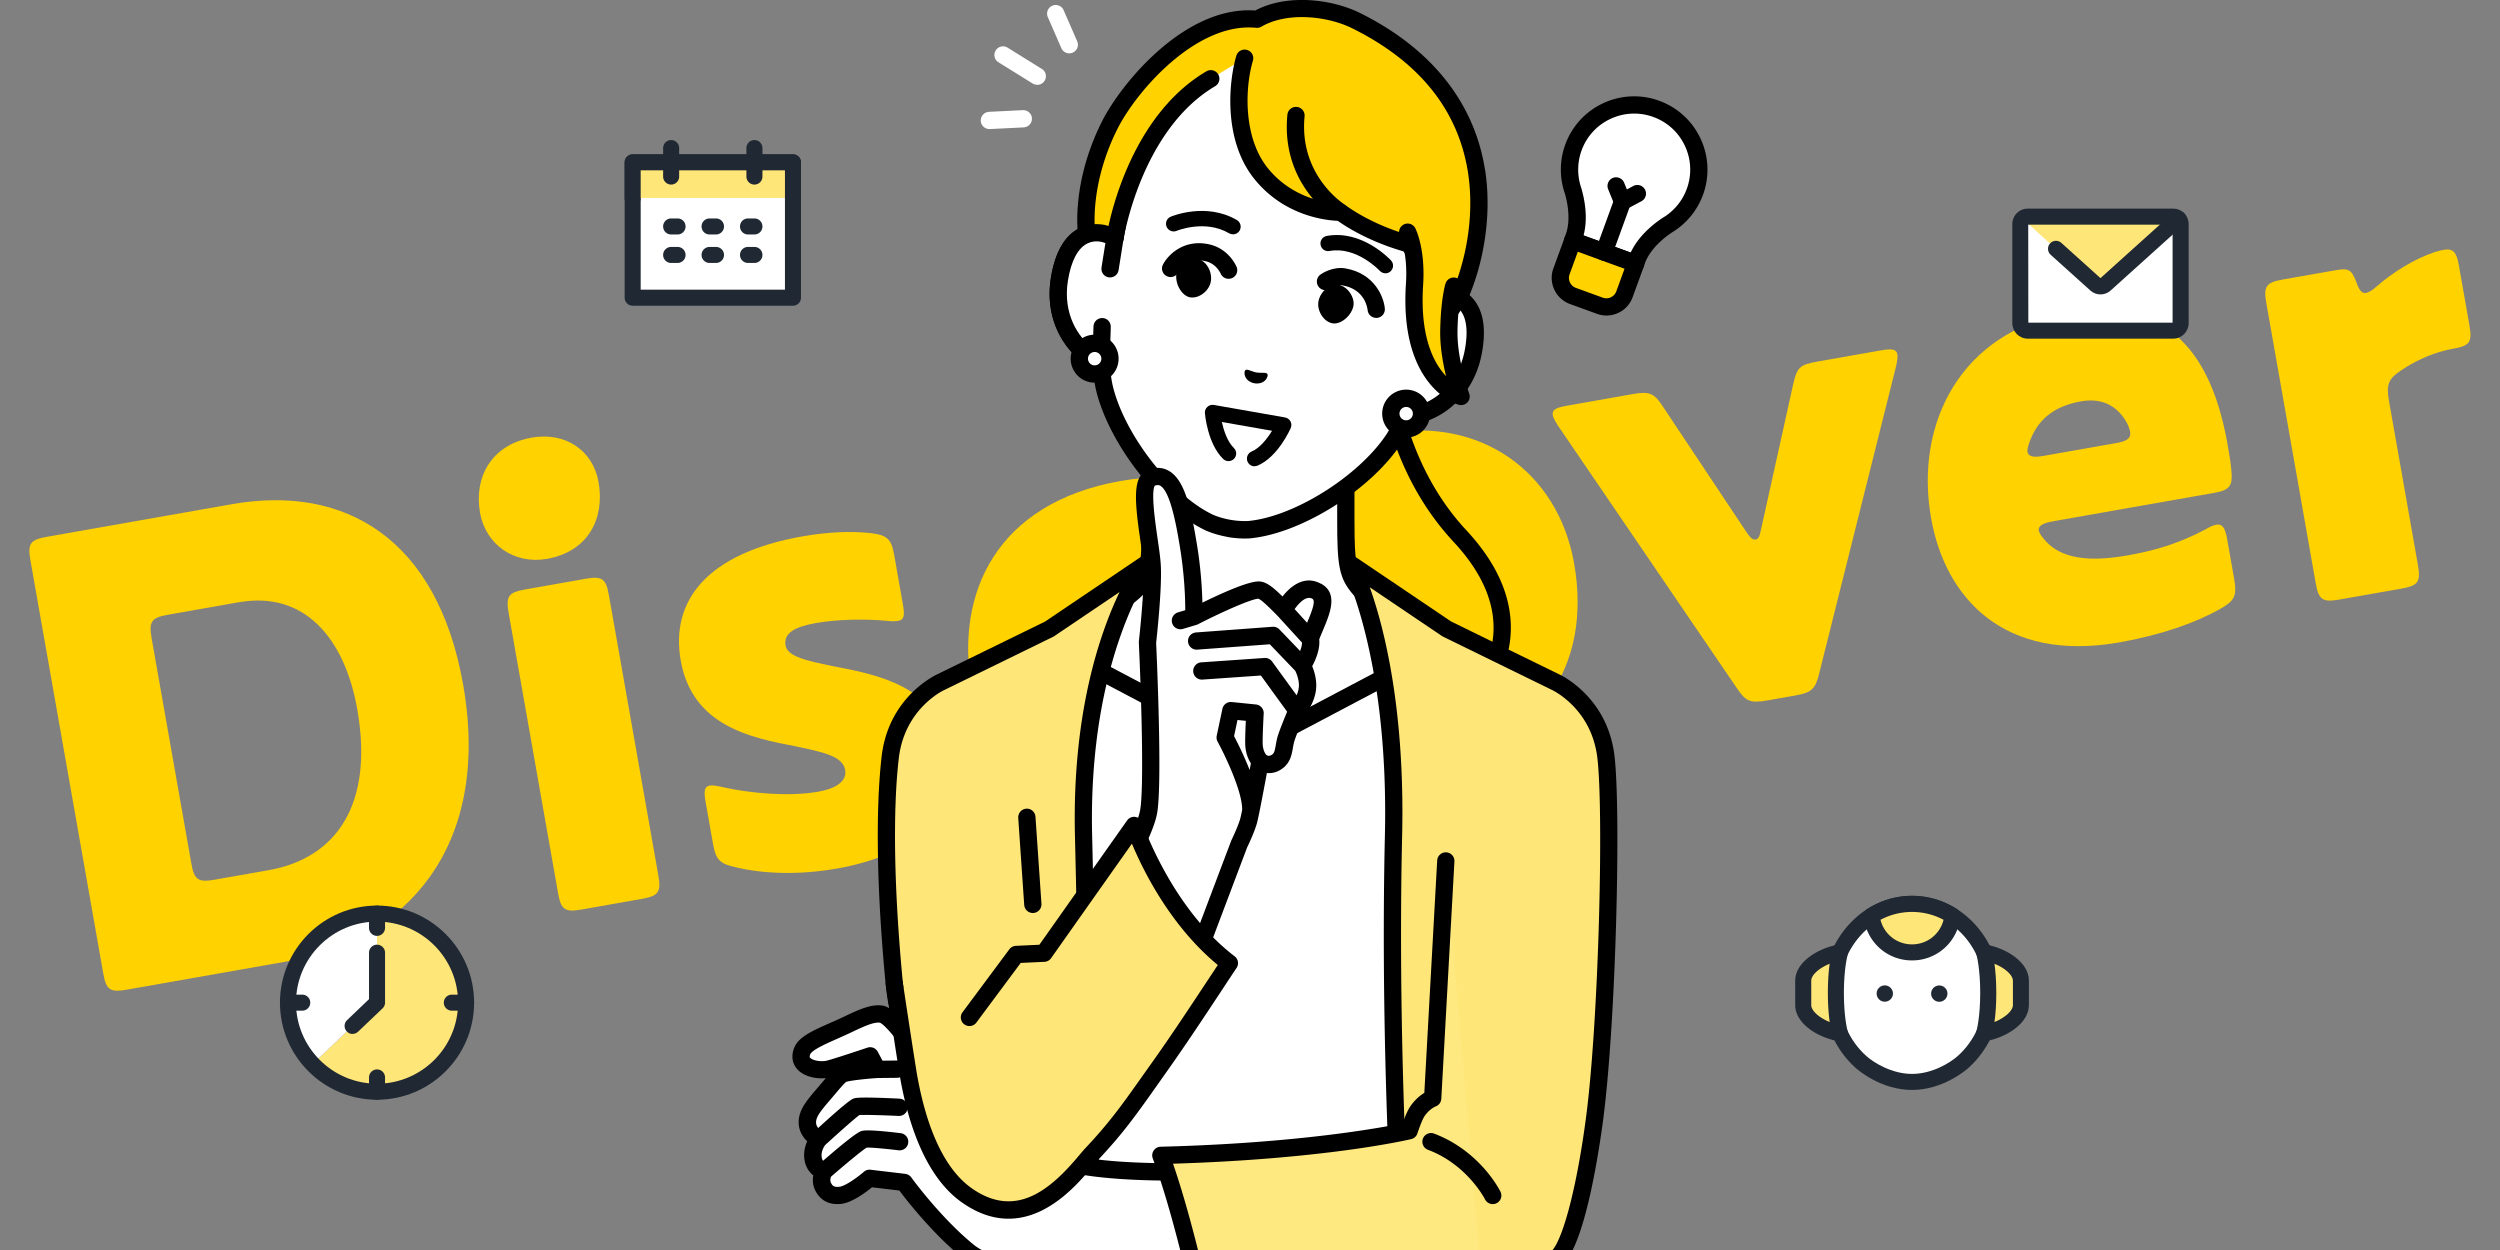 <svg xmlns="http://www.w3.org/2000/svg" viewBox="0 0 480 240"><rect x="0" y="0" width="480" height="240" fill="#808080" stroke="none"/><defs><clipPath id="clippath"><path class="cls-1" d="M0 0h480v240H0z"/></clipPath><style>.cls-1{fill:none}.cls-2{fill:#202933}.cls-4{fill:#ffd200}.cls-5{fill:#fff}.cls-9{fill:#ffe678}</style></defs><g style="isolation:isolate"><g id="_レイヤー_1"><path class="cls-4" d="M24.32 190.02c-3.19.56-3.94.04-4.5-3.15l-13.98-79.3c-.56-3.19-.04-3.94 3.15-4.5l35.57-6.27c21.67-3.82 39.42 6.59 44.36 34.64 5.53 31.36-11.18 49.16-33.75 53.14l-30.85 5.44zm21.58-74.4l-13.64 2.41c-3.19.56-3.71 1.31-3.15 4.5l7.62 43.22c.56 3.19 1.31 3.71 4.5 3.15l10.33-1.82c13.13-2.32 20.23-12.77 17.04-30.87-2.45-13.9-10.32-22.76-22.69-20.58zM92.16 98.4c-1.17-6.63 2.05-12.98 9.95-14.38 6.38-1.12 11.73 2.4 12.81 8.52 1.24 7.01-1.98 13.36-9.89 14.76-6.25 1.1-11.77-2.66-12.88-8.9zm34.24 69.68c.56 3.19.04 3.94-3.15 4.5l-11.6 2.05c-3.19.56-3.94.04-4.5-3.15l-9.49-53.8c-.56-3.19-.04-3.94 3.15-4.5l11.6-2.05c3.19-.56 3.94-.04 4.5 3.15l9.49 53.8zm34.21-1.31c-7.14 1.26-14.02 1.03-19.37-.26-3.01-.65-3.8-1.43-4.34-4.49l-1.42-8.03c-.36-2.04-.26-2.98.76-3.16.51-.09 1.32.03 2.28.25 5.48 1.27 13.09 1.9 18.57.93 3.7-.65 5.54-2.16 5.18-4.2-.47-2.68-4.42-3.43-9.47-4.51-8.57-1.64-19.87-3.86-22.1-16.48-2.02-11.47 5.04-20.61 23.4-23.84 4.97-.88 9.55-1.03 13.17-.61 3.09.38 3.89 1.16 4.42 4.21l1.64 9.31c.41 2.29.29 3.11-.86 3.31-.64.11-1.3.1-2.23 0-3.88-.37-9.26-.34-13.6.43-4.21.74-6.22 2.02-5.81 4.31.38 2.17 4.2 2.94 8.98 3.94 8.57 1.64 20.25 3.79 22.41 16.03 2.41 13.64-8.09 20.49-21.6 22.87zm61.57-10.85c-22.57 3.98-33.03-9.16-35.62-23.82-3.19-18.1 4.65-35.52 28.61-39.75 2.93-.52 5.27-.67 7.51-.67 2.77.04 3.99 1 4.51 3.94l1.91 10.84c.41 2.29.31 3.23-1.1 3.48-.51.09-1.3.1-2.23 0-1.72-.09-3.55-.03-5.72.35-9.56 1.69-15.22 9.12-13.69 17.79 1.17 6.63 5.91 12.63 16.87 10.7 2.68-.47 5.03-1.28 6.83-2.26 1.08-.58 1.57-.8 2.08-.89 1.15-.2 1.56.64 1.92 2.68l1.51 8.54c.52 2.93.04 3.94-2.59 5.45-3.11 1.73-6.59 2.87-10.8 3.61zm16.88-34c-3.48-19.76 6.69-35.1 27.22-38.71 17.85-3.15 32.82 7.23 35.95 24.95 3.51 19.89-6.87 34.86-27.26 38.46-17.98 3.17-32.76-6.84-35.9-24.69zm19.83-3.1c1.35 7.65 6.72 12.75 13.86 11.49 8.16-1.44 11.82-8.26 10.27-17.06-1.39-7.9-7.14-12.94-14.28-11.68-8.29 1.46-11.39 8.45-9.84 17.25zm102.25-51.55c2.04-.36 2.98-.26 3.16.76.09.51-.03 1.32-.25 2.28l-14.73 58.86c-.76 3.16-1.43 3.8-4.75 4.39l-5.23.92c-3.31.58-4.17.21-5.96-2.5l-34.23-50.23c-.54-.83-.93-1.54-1.02-2.06-.18-1.02.67-1.43 2.71-1.79l12.62-2.23c3.32-.58 4.17-.21 5.98 2.63l15.74 23.65c.71 1.06 1.23 1.75 1.87 1.64.64-.11.8-.67 1.09-2.03l6.15-27.77c.74-3.28 1.3-3.78 4.62-4.36l12.24-2.16zm67.84 44.03c.54 3.06.06 4.07-2.69 5.6-4.66 2.66-11.34 5.02-19.37 6.44-22.18 3.91-33.45-8.56-36.15-23.86-3.26-18.49 6.05-35.77 25.81-39.25 15.94-2.81 27.25 3.21 31.1 25.01.27 1.53.56 3.19.73 4.87.31 3.23-.22 3.98-3.4 4.54l-30.85 5.44c-2.04.36-2.86.9-2.71 1.79.09.51.61 1.21 1.42 2.12 2.9 3.04 7.68 4.04 15.71 2.62 5.1-.9 9.73-2.24 14.89-4.99.95-.56 1.57-.8 2.08-.89 1.15-.2 1.69.62 2.07 2.79l1.37 7.78zm-29.44-34.24c-4.72.83-7.99 3.12-9.64 7.22-.46 1.13-.71 1.97-.62 2.48.16.89 1.12 1.12 3.03.78l13.9-2.45c2.17-.38 2.99-.92 2.77-2.2-.09-.51-.37-1.38-.91-2.21-1.81-2.84-4.57-4.32-8.53-3.62zm74.57-14.73c.58 3.32.19 4.04-3.13 4.63-3.19.56-6.75 1.98-9.92 4.12-2.48 1.62-2.93 2.75-2.39 5.81l5.58 31.62c.56 3.19.04 3.94-3.15 4.5l-11.98 2.11c-3.19.56-3.94.04-4.5-3.15l-9.49-53.8c-.56-3.19-.04-3.94 3.15-4.5l9.94-1.75c2.68-.47 3.23-.31 4.21 2.28.53 1.49 1.04 2.18 1.81 2.05.51-.09 1.23-.48 1.91-1.12 3.42-2.97 7.33-5.37 11.3-6.73.87-.28 1.38-.37 1.76-.44 1.79-.31 2.45.49 2.88 2.91l2.02 11.47z"/><path class="cls-5" d="M418.24 42c-.25-.25-.59-.4-.96-.4H389.3c-.37 0-.71.15-.96.4-.27.27-.44.64-.44 1.06v18.97c0 .81.63 1.46 1.4 1.46h27.98c.77 0 1.4-.65 1.4-1.46V43.06c0-.42-.17-.8-.44-1.06z"/><path class="cls-9" d="M404.2 54.64L418.23 42c-.25-.25-.59-.4-.96-.4h-27.98c-.37 0-.71.15-.96.4l14.03 12.64c.53.47 1.3.47 1.83 0z"/><path class="cls-2" d="M417.28 65.02H389.3c-1.62 0-2.94-1.34-2.94-3V43.05c0-.82.32-1.59.9-2.16.55-.54 1.27-.84 2.04-.84h27.98c.76 0 1.49.3 2.04.84.58.57.9 1.34.9 2.16v18.97c0 1.65-1.32 3-2.94 3zm-27.84-3.07h27.7V43.14h-27.72l.02 18.81zm27.7-18.89z"/><path class="cls-2" d="M403.29 56.53c-.7 0-1.39-.25-1.94-.75l-7.63-6.87c-.63-.57-.68-1.54-.11-2.17.57-.63 1.54-.68 2.17-.11l7.51 6.77 13.92-12.54c.63-.57 1.6-.52 2.17.11.57.63.52 1.6-.11 2.17l-14.03 12.64c-.55.5-1.25.75-1.94.75z"/><path class="cls-5" d="M121.47 31.17h30.78v25.99h-30.78z"/><path class="cls-2" d="M152.25 58.7h-30.78c-.85 0-1.54-.69-1.54-1.54V31.17c0-.85.69-1.54 1.54-1.54h30.78c.85 0 1.54.69 1.54 1.54v25.99c0 .85-.69 1.54-1.54 1.54zm-29.24-3.08h27.7V32.71h-27.7v22.91z"/><path class="cls-9" d="M121.47 31.17h30.78v6.84h-30.78z"/><path class="cls-2" d="M152.25 39.55c-.85 0-1.54-.69-1.54-1.54v-5.3h-27.7v5.3a1.54 1.54 0 01-3.08 0v-6.84c0-.85.69-1.54 1.54-1.54h30.78c.85 0 1.54.69 1.54 1.54v6.84c0 .85-.69 1.54-1.54 1.54z"/><path class="cls-2" d="M128.86 35.44c-.85 0-1.54-.69-1.54-1.54v-5.47a1.54 1.54 0 013.08 0v5.47c0 .85-.69 1.54-1.54 1.54zm15.99 0c-.85 0-1.54-.69-1.54-1.54v-5.47a1.54 1.54 0 013.08 0v5.47c0 .85-.69 1.54-1.54 1.54zm-14.76 9.58h-1.23a1.54 1.54 0 010-3.08h1.23a1.54 1.54 0 010 3.08zm7.38 0h-1.23a1.54 1.54 0 010-3.08h1.23a1.54 1.54 0 010 3.08zm7.38 0h-1.23a1.54 1.54 0 010-3.08h1.23a1.54 1.54 0 010 3.08zm-14.76 5.47h-1.23a1.54 1.54 0 010-3.08h1.23a1.54 1.54 0 010 3.08zm7.38 0h-1.23a1.54 1.54 0 010-3.08h1.23a1.54 1.54 0 010 3.08zm7.38 0h-1.23a1.54 1.54 0 010-3.08h1.23a1.54 1.54 0 010 3.08z"/><path class="cls-5" d="M382.65 190.63c0-9.44-6.96-17.1-15.54-17.1s-15.54 7.66-15.54 17.1c0 5.35 2.23 10.12 5.73 13.26 1.31 1.17 5.15 3.84 9.81 3.84s8.51-2.67 9.81-3.84c3.5-3.13 5.73-7.91 5.73-13.26z"/><path class="cls-2" d="M367.11 209.27c-5.94 0-10.36-3.8-10.84-4.24-3.97-3.56-6.24-8.81-6.24-14.4 0-10.28 7.66-18.64 17.08-18.64s17.08 8.36 17.08 18.64c0 5.6-2.28 10.85-6.24 14.4-.48.43-4.9 4.24-10.84 4.24zm0-34.2c-7.72 0-14.01 6.98-14.01 15.56 0 4.72 1.9 9.14 5.22 12.11 1.43 1.28 4.89 3.45 8.79 3.45s7.36-2.17 8.79-3.45c3.32-2.97 5.22-7.39 5.22-12.11 0-8.58-6.28-15.56-14.01-15.56z"/><circle class="cls-2" cx="361.88" cy="190.76" r="1.57"/><circle class="cls-2" cx="372.33" cy="190.76" r="1.57" transform="rotate(-80.09 372.345 190.76)"/><path class="cls-9" d="M353.27 198.4c-3.45-.62-7.06-2.87-7.06-5.45v-4.65c0-2.58 3.6-4.83 7.05-5.45s-.78 2.62-.78 7.77.78 7.77.78 7.77z"/><path class="cls-2" d="M353.27 199.94c-.09 0-.18 0-.27-.02-4.03-.72-8.32-3.41-8.32-6.96v-4.65c0-3.55 4.29-6.24 8.32-6.96a1.542 1.542 0 011.75 1.96c0 .02-.72 2.52-.72 7.33s.71 7.31.72 7.34c.15.51.02 1.07-.33 1.46-.3.33-.71.51-1.15.51zm-1.97-14.9c-2.03.83-3.54 2.15-3.54 3.27v4.65c0 1.12 1.52 2.45 3.54 3.27-.18-1.35-.35-3.22-.35-5.6s.16-4.24.35-5.6z"/><path class="cls-9" d="M359.37 175.8c2.28-1.44 4.92-2.27 7.74-2.27s5.46.83 7.74 2.27a7.774 7.774 0 01-15.48 0z"/><path class="cls-2" d="M367.11 184.4a9.26 9.26 0 01-9.27-8.45c-.05-.58.22-1.13.71-1.44 2.59-1.64 5.56-2.51 8.56-2.51s5.97.87 8.56 2.51c.49.31.76.87.71 1.44a9.26 9.26 0 01-9.27 8.45zm-6.05-7.8c.68 2.75 3.13 4.72 6.05 4.72s5.37-1.97 6.05-4.72a12.894 12.894 0 00-12.1 0z"/><path class="cls-9" d="M380.96 198.4c3.45-.62 7.06-2.87 7.06-5.45v-4.65c0-2.58-3.6-4.83-7.05-5.45s.78 2.62.78 7.77-.78 7.77-.78 7.77z"/><path class="cls-2" d="M380.96 199.94c-.43 0-.85-.18-1.15-.51-.35-.4-.48-.95-.33-1.46.01-.05.72-2.55.72-7.34s-.71-7.31-.72-7.34c-.15-.51-.02-1.07.34-1.47.36-.4.9-.58 1.42-.48 4.03.72 8.31 3.41 8.31 6.96v4.65c0 3.55-4.29 6.24-8.32 6.96-.09.02-.18.02-.27.02zm1.98-14.91c.18 1.35.35 3.22.35 5.6s-.16 4.25-.35 5.6c2.02-.83 3.54-2.15 3.54-3.27v-4.65c0-1.12-1.52-2.44-3.54-3.27z"/><path class="cls-9" d="M72.39 175.41v17.1l-12.37 11.8c3.11 3.26 7.5 5.3 12.37 5.3 9.44 0 17.1-7.66 17.1-17.1s-7.66-17.1-17.1-17.1z"/><path class="cls-5" d="M72.39 175.41c-9.44 0-17.1 7.66-17.1 17.1 0 4.58 1.8 8.73 4.73 11.8l12.37-11.8v-17.1z"/><path class="cls-2" d="M72.39 211.15c-10.28 0-18.64-8.36-18.64-18.64s8.36-18.64 18.64-18.64 18.64 8.36 18.64 18.64-8.36 18.64-18.64 18.64zm0-34.2c-8.58 0-15.56 6.98-15.56 15.56s6.98 15.56 15.56 15.56 15.56-6.98 15.56-15.56-6.98-15.56-15.56-15.56z"/><path class="cls-2" d="M72.39 179.69c-.85 0-1.54-.69-1.54-1.54v-2.74a1.54 1.54 0 013.08 0v2.74c0 .85-.69 1.54-1.54 1.54zm0 31.46c-.85 0-1.54-.69-1.54-1.54v-2.74a1.54 1.54 0 013.08 0v2.74c0 .85-.69 1.54-1.54 1.54zm17.1-17.1h-2.74a1.54 1.54 0 010-3.08h2.74a1.54 1.54 0 010 3.08zm-31.46 0h-2.74a1.54 1.54 0 010-3.08h2.74a1.54 1.54 0 010 3.08zm9.67 4.47c-.41 0-.81-.16-1.11-.48-.59-.62-.56-1.59.05-2.18l4.21-4.02v-8.92a1.54 1.54 0 013.08 0v9.58c0 .42-.17.82-.48 1.11l-4.69 4.47c-.3.28-.68.43-1.06.43z"/><g clip-path="url(#clippath)"><g id="woman"><path class="cls-5" d="M325.42 36.81c2.34-6.44-.98-13.56-7.42-15.91-6.44-2.34-13.56.98-15.91 7.42-1.03 2.82-.97 5.78-.03 8.41 1.31 4.68.58 7.58.13 8.79-.21.56-.25.68-.25.68l12.09 4.4s.04-.12.25-.68c.44-1.22 1.74-3.91 5.76-6.65a12.33 12.33 0 005.38-6.46z"/><path d="M314.04 52.26c-.19 0-.38-.03-.57-.1l-12.09-4.4c-.86-.31-1.3-1.26-.99-2.12l.25-.68c.42-1.16.96-3.7-.16-7.73a14.06 14.06 0 01.05-9.47 14 14 0 017.28-7.94 14 14 0 0110.76-.47 14 14 0 017.94 7.28 14 14 0 01.47 10.76 14.09 14.09 0 01-6.05 7.29c-3.45 2.37-4.67 4.66-5.09 5.82l-.25.68c-.15.41-.46.75-.86.94-.22.1-.46.16-.7.16zm-10-7.06l9.05 3.29c.85-1.82 2.56-4.23 6.02-6.59.03-.02.06-.04.1-.06 2.15-1.26 3.81-3.25 4.66-5.6.98-2.7.85-5.62-.36-8.22-1.21-2.6-3.37-4.58-6.07-5.56-2.7-.98-5.62-.85-8.22.36-2.6 1.21-4.58 3.37-5.56 6.07a10.83 10.83 0 00-.03 7.28l.03.11c1.13 4.03.9 6.98.38 8.92z"/><path class="cls-4" d="M299.86 48.1h12.86v8.42c0 .85-.69 1.53-1.53 1.53h-9.8c-.85 0-1.53-.69-1.53-1.53V48.1z" transform="rotate(20 306.303 53.09)"/><path d="M308.43 60.58c-.62 0-1.23-.11-1.83-.33l-5.16-1.88a5.306 5.306 0 01-3.01-2.76 5.3 5.3 0 01-.18-4.08l2.15-5.89c.31-.86 1.26-1.3 2.12-.99l12.09 4.4c.41.15.75.46.94.86.19.4.21.85.06 1.27l-2.15 5.89a5.306 5.306 0 01-2.76 3.01c-.72.33-1.48.5-2.25.5zm-5.49-12.25l-1.58 4.34c-.19.51-.16 1.06.07 1.55s.63.86 1.14 1.05l5.16 1.88c.51.19 1.06.16 1.55-.07s.86-.63 1.05-1.14l1.58-4.34-8.97-3.27z"/><path d="M307.99 50.06a1.654 1.654 0 01-1.56-2.22l3.53-9.7a1.654 1.654 0 113.11 1.13l-3.53 9.7c-.24.67-.88 1.09-1.56 1.09z"/><path d="M311.52 40.36a1.664 1.664 0 01-1.54-1.04l-1.22-3c-.34-.85.07-1.81.91-2.16.85-.34 1.81.07 2.16.91l.53 1.3 1.24-.66c.81-.43 1.81-.12 2.24.69.43.81.12 1.81-.69 2.24l-2.86 1.52c-.24.13-.51.19-.78.19z"/><path class="cls-4" d="M265.68 61.85h-10.39l1.93 79.3s15.79 1.29 22.64-3.86c5.21-3.93 16.14-17.53.46-34.37-15.96-17.14-14.63-41.07-14.63-41.07z"/><path d="M261.59 142.96c-2.54 0-4.31-.14-4.52-.16a1.66 1.66 0 11.27-3.31c.15.01 15.25 1.18 21.5-3.53 3.28-2.47 7.3-7.6 7.86-13.92.52-5.96-2.04-12.02-7.61-18-13.93-14.96-15.1-34.59-15.11-40.54h-8.7c-.92 0-1.66-.74-1.66-1.66s.74-1.66 1.66-1.66h10.39c.46 0 .89.19 1.2.52.31.33.48.78.45 1.23-.01.23-1.08 23.44 14.19 39.85 6.24 6.7 9.1 13.62 8.49 20.55-.65 7.41-5.34 13.4-9.17 16.28-4.94 3.72-13.85 4.34-19.25 4.34z"/><path class="cls-5" d="M261.1 113.13c-2.36-2.66-2.71-4.57-2.71-13.18v-17L239.64 94l-18.75-11.05v17c0 8.61-.35 10.52-2.71 13.18s-21.02 14.38-21.02 14.38l27.22 27.56h30.52l27.22-27.56s-18.66-11.73-21.02-14.38z"/><path d="M254.9 156.73c-.42 0-.84-.16-1.16-.48-.65-.64-.66-1.69-.01-2.34l25.77-26.1c-4.89-3.1-17.54-11.24-19.63-13.58-2.82-3.18-3.13-5.7-3.13-14.28v-14.1l-16.25 9.58c-.52.31-1.16.31-1.68 0l-16.25-9.58v14.1c0 8.58-.31 11.1-3.13 14.28-2.09 2.35-14.74 10.48-19.63 13.58l25.77 26.1c.64.65.64 1.7-.01 2.34-.65.64-1.7.64-2.34-.01L196 128.68c-.35-.36-.52-.86-.47-1.36.06-.5.34-.95.76-1.21 7.14-4.49 19.05-12.28 20.66-14.08 1.89-2.13 2.29-3.4 2.29-12.08v-17c0-.59.32-1.14.84-1.44.52-.3 1.15-.29 1.66.01l17.91 10.55 17.91-10.55c.51-.3 1.15-.31 1.66-.01.52.3.84.84.84 1.44v17c0 8.68.41 9.95 2.29 12.08 1.6 1.81 13.52 9.6 20.66 14.08.43.27.71.71.76 1.21.06.5-.11 1-.47 1.36l-27.22 27.56c-.32.33-.75.49-1.18.49z"/><path class="cls-5" d="M199.4 162.78l5.65-37.17 30.99 16.37h7.19l30.99-16.37 5.65 37.17.54 102.46h-81.55l.54-102.46z"/><path d="M280.41 266.9h-81.56c-.44 0-.86-.18-1.17-.49-.31-.31-.48-.74-.48-1.18l.54-102.47c0-.08 0-.16.02-.24l5.65-37.17c.08-.53.41-.99.89-1.23.48-.24 1.05-.24 1.52.01l30.63 16.18h6.37l30.63-16.18c.47-.25 1.04-.26 1.52-.01.48.24.81.7.89 1.23l5.65 37.17c.01.08.02.16.02.24l.54 102.47c0 .44-.17.86-.48 1.18-.31.31-.73.49-1.18.49zm-79.89-3.31h78.22l-.53-100.68-5.28-34.75L244 143.44c-.24.13-.5.19-.77.19h-7.2c-.27 0-.54-.07-.77-.19l-28.93-15.28-5.28 34.75-.53 100.68z"/><path class="cls-9" d="M298.6 130.95l-20.83-10.19-18.44-12.45s8.95 16.74 8.22 51.66c-1.06 44.96 2.02 87.29 2.02 87.29s2.57 22.83 5.89 39.46h22.58c-.75-11.66-1.95-26.97-3.75-41.99 1.55-.73 3.36-1.83 4.83-3.38 3.25-3.43 5.83-17.28 7.07-26.84 2.48-19.11 3.38-58.52 2.15-69.12-1.23-10.6-9.74-14.45-9.74-14.45z"/><path d="M275.46 288.38c-.77 0-1.47-.54-1.62-1.33-3.3-16.51-5.89-39.37-5.91-39.6v-.07c-.03-.42-3.07-42.93-2.02-87.45.71-33.98-7.94-50.68-8.03-50.84-.36-.67-.21-1.5.36-2.01.57-.51 1.4-.57 2.03-.14l18.34 12.38 20.71 10.13c.67.31 9.38 4.55 10.67 15.75 1.25 10.78.29 50.65-2.15 69.52-.7 5.39-3.31 23.34-7.51 27.77-1.15 1.21-2.57 2.28-4.25 3.19 1.79 15.23 2.95 30.61 3.62 40.93.06.91-.63 1.7-1.55 1.76-.91.06-1.7-.63-1.76-1.55-.68-10.54-1.88-26.36-3.74-41.9-.08-.71.29-1.39.93-1.69 1.78-.84 3.24-1.86 4.34-3.02 2.26-2.39 4.93-12.81 6.63-25.92 2.42-18.69 3.38-58.09 2.15-68.72-1.1-9.48-8.47-12.98-8.78-13.13-.01 0-.03-.01-.04-.02l-20.83-10.19a.817.817 0 01-.2-.12L263 112.76c2.66 7.47 6.72 22.99 6.22 47.23-1.03 43.84 1.91 85.71 2.01 87.11.11.99 2.65 23.2 5.86 39.29a1.654 1.654 0 01-1.63 1.98z"/><path class="cls-9" d="M180.67 130.95s-8.51 3.85-9.74 14.45c-1.23 10.6-.89 26.18.78 43.52 1.67 17.33 16.07 36.04 16.07 36.04-3.43 20.27-5.46 44.85-6.55 61.78h22.58c3.32-16.63 5.89-39.46 5.89-39.46s-.61-42.33-1.67-87.29c-.72-34.92 11.9-51.66 11.9-51.66l-18.44 12.45-20.83 10.19z"/><path d="M203.81 288.38a1.654 1.654 0 01-1.63-1.98c3.16-15.81 5.66-37.53 5.86-39.22-.03-2.39-.64-43.82-1.66-87.17-.48-23.21 4.8-38.47 8.58-46.34l-12.53 8.46c-.06.04-.13.08-.2.12l-20.83 10.19s-.03.01-.05.02c-.31.14-7.68 3.64-8.78 13.13-1.19 10.24-.91 25.57.79 43.17 1.6 16.65 15.59 35 15.73 35.18.22.29.34.65.34 1.01 0 .09 0 .19-.02.28-3.41 20.16-5.44 44.63-6.53 61.61-.06.91-.85 1.6-1.76 1.55-.91-.06-1.61-.85-1.55-1.76 1.09-16.86 3.09-41.08 6.46-61.25-2.5-3.38-14.42-20.22-15.97-36.3-1.72-17.82-1.99-33.4-.78-43.86 1.3-11.2 10.01-15.44 10.67-15.75l20.71-10.13L219 106.96c.67-.45 1.57-.35 2.13.23.56.59.61 1.49.12 2.14-.12.16-12.27 16.79-11.57 50.63 1.05 44.45 1.66 86.88 1.67 87.3 0 .07 0 .14-.01.21-.03.23-2.61 23.09-5.91 39.6-.16.79-.85 1.33-1.62 1.33z"/><path d="M198.3 175.3c-.86 0-1.59-.67-1.65-1.54l-1.15-16.73c-.06-.91.63-1.7 1.54-1.77.91-.07 1.7.63 1.77 1.54l1.15 16.73c.06.91-.63 1.7-1.54 1.77h-.12z"/><path class="cls-5" d="M202.92 222.61c-7.73-3.03-21.54-15.35-21.54-15.35l-4.97-4.54s-4.95-7.61-7.14-7.99c-2.12-.37-4.94 1.31-8.07 2.7-3.73 1.67-6.6 2.78-7.2 4.48-1.02 2.89 2.63 3.79 4.89 3.38 1.13-.2 8.2-2.59 8.2-2.59l1.38 2.6s-5.47.37-6.69.9c-.64.28-1.98 1.93-3.41 3.62-1.29 1.52-2.66 3.02-3.13 4.42-1.04 3.15 2.02 4.42 2.02 4.42s-1.45 1.59-1.13 3.79c.28 1.96 2.04 2.49 2.04 2.49s-.83 1.5-.11 2.91c.47.92 1.3 1.92 3.38 1.65s5.5-3.25 5.5-3.25l6.67.79s5.56 7.72 12.15 13.13c7.17 5.89 21.59 2.69 21.59 2.69l25.13.2-2.57-18.12s-19.27.7-27-2.33z"/><path d="M232.5 241.4l-25.13-.2c-.12 0-.25.01-.37.04-.14.03-13.71 2.96-20.18-2.36-6.34-5.21-11.81-12.75-11.86-12.82-.27-.38-.69-.62-1.15-.68l-6.67-.79c-.47-.06-.93.09-1.28.4-1.23 1.07-3.55 2.72-4.63 2.86-1.14.15-1.41-.2-1.69-.76-.2-.4-.09-.88 0-1.15 2.74-2.38 5.95-5.05 6.86-5.6.86-.04 3.76.23 6.14.52.91.1 1.73-.54 1.84-1.45.11-.91-.54-1.73-1.45-1.84-4.12-.5-6.62-.65-7.42-.44-.37.09-1.22.31-7.48 5.74a1.48 1.48 0 01-.26-.65c-.18-1.23.54-2.21.69-2.4 2.59-2.37 5.66-5.09 6.56-5.74 1.01-.06 4.55.04 7.52.18.92.04 1.69-.66 1.74-1.58a1.67 1.67 0 00-1.58-1.74c-7.75-.38-8.46-.14-8.77-.03-.33.11-.99.33-6.83 5.66-.34-.38-.57-.96-.29-1.8.31-.93 1.35-2.15 2.35-3.32.16-.18.31-.37.47-.55l.44-.52c.84-.99 1.97-2.35 2.4-2.66.71-.25 3.64-.58 6.05-.74l3.75-.04c.92-.01 1.65-.76 1.64-1.68-.01-.91-.75-1.64-1.66-1.64h-.02l-2.79.03-.91-1.71a1.65 1.65 0 00-1.99-.79c-3.42 1.15-7.33 2.42-7.96 2.53-1.24.22-2.65-.14-3.04-.59-.05-.06-.15-.18 0-.61.31-.87 2.94-2.03 5.26-3.06.34-.15.69-.31 1.05-.47.63-.28 1.25-.57 1.86-.86 1.99-.94 4.04-1.91 5.23-1.73.94.35 3.76 3.73 6.06 7.27.08.12.17.23.27.32l4.99 4.55c.57.51 14.12 12.55 22.04 15.66 7.96 3.12 26.87 2.47 27.67 2.44.91-.03 1.63-.8 1.6-1.72-.03-.91-.81-1.64-1.72-1.6-.19 0-19.02.65-26.33-2.22-7.36-2.89-20.9-14.93-21.03-15.03l-4.82-4.4c-2.02-3.09-5.66-8.11-8.13-8.54-2.21-.38-4.66.77-7.24 1.99-.58.28-1.18.56-1.79.83-.35.16-.7.31-1.04.46-3.64 1.61-6.27 2.77-7.05 4.98-.51 1.44-.3 2.81.59 3.86 1.28 1.51 3.66 1.97 5.55 1.79-.31.36-.66.77-1.04 1.22l-.9 1.06c-1.21 1.42-2.46 2.89-2.98 4.43-.79 2.39.11 4.26 1.35 5.42-.41.89-.74 2.11-.53 3.54.2 1.4.92 2.38 1.69 3.01-.15.81-.14 1.86.39 2.91 1.27 2.48 3.46 2.75 5.07 2.54 2.02-.26 4.6-2.18 5.81-3.17l5.25.62c1.46 1.94 6.32 8.17 12.01 12.85 3.81 3.13 9.34 3.94 14.02 3.94 4.31 0 7.9-.68 8.79-.87l24.95.19h.01c.91 0 1.65-.73 1.66-1.64 0-.92-.73-1.66-1.64-1.67z"/><path d="M275.07 210.86s-1.56.55-2.86 2.39c-.78 1.1-1.64 3.83-1.64 3.83s-16.66 3.96-47.69 4.74c3.93 10.43 7.64 27.48 7.64 27.48s34.86 1.32 54.01-2.59l-6.94-81.43-2.52 45.57z" fill="#fee880"/><path d="M244.35 251.18c-7.74 0-13.33-.2-13.89-.22-.76-.03-1.4-.57-1.56-1.3-.04-.17-3.73-17.06-7.57-27.25-.19-.5-.12-1.06.18-1.51.3-.45.8-.72 1.33-.73 26.52-.67 42.62-3.7 46.46-4.5.35-1 .94-2.5 1.56-3.37.89-1.25 1.88-2.03 2.61-2.47l2.47-44.62a1.657 1.657 0 113.31.19l-2.52 45.57c-.04.67-.47 1.25-1.1 1.47-.02.01-1.11.44-2.07 1.79-.43.61-1.08 2.34-1.41 3.37-.18.56-.63.98-1.2 1.11-.67.16-16.36 3.82-45.73 4.72 3.04 8.77 5.77 20.43 6.64 24.28 6.44.18 35.66.8 52.34-2.6.9-.18 1.77.4 1.95 1.29.18.9-.4 1.77-1.29 1.95-11.59 2.36-28.6 2.84-40.51 2.84z"/><path d="M286.61 231.19c-.61 0-1.2-.34-1.49-.92-.03-.06-3.4-6.67-10.95-9.51a1.661 1.661 0 111.17-3.11c8.8 3.32 12.59 10.83 12.75 11.15a1.655 1.655 0 01-1.48 2.39z"/><path class="cls-5" d="M199.44 16.26c-.39.07-.8 0-1.16-.22l-6.57-4.08c-.78-.48-1.02-1.5-.53-2.28.48-.78 1.51-1.02 2.28-.53l6.57 4.08c.78.48 1.02 1.5.53 2.28-.26.42-.67.68-1.12.76zm6.15-6.04a1.66 1.66 0 01-1.81-.97l-2.6-5.97c-.37-.84.02-1.82.86-2.18.84-.36 1.82.02 2.18.86l2.6 5.97a1.65 1.65 0 01-1.24 2.29zm-8.83 14.22c-.07.01-.14.02-.21.02l-6.5.32c-.91.04-1.69-.66-1.74-1.57a1.67 1.67 0 011.58-1.74l6.5-.32c.91-.04 1.69.66 1.74 1.57.04.84-.56 1.57-1.37 1.71zm78.78 32.1l2.79-15.81c.8-4.56.46-9.25-1.03-13.64-2.85-8.37-9.44-20.57-24.03-23.21l-.26-.05c-14.61-2.51-24.98 6.69-30.52 13.59a27.59 27.59 0 00-5.64 12.46l-2.79 15.81c-3.18-1.89-9.07-2.06-10.67 7.93-1.41 8.85 4.16 14.71 7.99 15.89.09 1.75.3 3.49.67 5.07 2.44 9.93 11.71 21.8 20.17 25.77 0 0 1.51.7 3.7 1.08 2.19.39 3.85.25 3.85.25 9.3-.84 22.08-8.82 27.77-17.32.89-1.36 1.67-2.92 2.36-4.53 4.01.2 11.25-3.4 12.95-12.2 1.92-9.94-3.68-11.79-7.31-11.1z"/><path d="M235.65 103.08c-2.37-.42-4.04-1.18-4.11-1.21-8.88-4.17-18.53-16.48-21.08-26.88-.3-1.29-.51-2.73-.64-4.3-4.41-2.04-9.47-8.36-8.05-17.31.8-5.02 2.71-8.27 5.67-9.66 1.64-.77 3.53-.87 5.36-.35l2.43-13.76c.85-4.84 2.92-9.41 5.98-13.21C226.4 9.93 237.48-.51 253.3 2.21c.04 0 .09.02.13.03.05 0 .09.01.14.02 15.8 2.86 22.63 16.45 25.3 24.31 1.57 4.62 1.95 9.62 1.1 14.46l-2.43 13.76c1.89.13 3.64.88 4.92 2.16 2.31 2.32 2.99 6.03 2.03 11.02-1.72 8.9-8.64 13.11-13.48 13.52a30.37 30.37 0 01-2.06 3.81c-5.97 8.92-19.24 17.18-29 18.07-.09 0-1.91.15-4.29-.27zm-24.32-56.67c-.74-.13-1.61-.11-2.48.29-1.88.88-3.2 3.36-3.81 7.18-1.28 8.04 3.82 13.12 6.84 14.05.66.2 1.13.8 1.17 1.49.1 1.81.31 3.41.63 4.78 2.3 9.39 11.3 20.91 19.26 24.65 0 0 1.36.61 3.28.95 1.93.34 3.41.23 3.43.23 8.74-.79 21.14-8.54 26.52-16.59.76-1.16 1.5-2.6 2.21-4.26.27-.64.91-1.04 1.61-1.01 3.16.16 9.69-2.86 11.23-10.86.73-3.8.35-6.58-1.12-8.05-1.49-1.49-3.63-1.22-4.25-1.11-.54.1-1.09-.07-1.47-.45-.39-.38-.56-.93-.47-1.47l2.79-15.81c.76-4.29.42-8.72-.97-12.82-2.97-8.75-9.33-19.68-22.75-22.11-.04 0-.08-.02-.12-.03-.04 0-.08 0-.12-.02-13.44-2.31-23.16 5.79-28.94 12.99a25.95 25.95 0 00-5.3 11.71l-2.79 15.81a1.657 1.657 0 01-2.48 1.14c-.3-.18-1.01-.55-1.9-.71z"/><path class="cls-4" d="M278.18 63.53c.03-1.47.1-2.73.19-3.81l1.74-2.52c4.32-9.33 11.26-37.86-19.73-53.23-5.02-2.49-13.36-3.54-19.01-.26-12.87-1.31-24.94 13.58-28.36 20.45C207.23 35.8 208.65 45 208.65 45l1.05 5.93 4.37-5.24s3.35-21.69 18.39-30.56l6.51-3.95c-1.36 4.58-2.43 15.22 3.18 22.17 6.16 7.62 15.26 7.4 15.26 7.4s4.82 3.82 13.14 6.1c.06.04.35.55.76 1.32.28 1.61.46 3.76.28 6.44-1.23 18.59 8.93 21.52 8.93 21.52s-2.45-6.66-2.34-12.6z"/><path d="M285.12 32.6C283.1 19.69 274.8 9.28 261.11 2.49c-5.47-2.71-14.04-3.7-20.11-.47-13.61-.96-25.91 14.22-29.48 21.41-5.95 11.98-4.57 21.43-4.5 21.86l1.05 5.93c.11.63.58 1.15 1.21 1.31.62.16 1.28-.04 1.7-.54l4.37-5.24c.19-.23.32-.51.37-.81.03-.21 3.39-21.01 17.59-29.39.79-.47 1.05-1.48.59-2.27a1.66 1.66 0 00-2.27-.59c-14.48 8.54-18.51 27.93-19.11 31.27l-1.81 2.16-.43-2.4c-.05-.39-1.15-9.06 4.2-19.84 3.67-7.39 15.27-20.7 26.71-19.54.35.03.7-.04 1-.22 5.03-2.92 12.74-2.02 17.45.32 12.86 6.38 20.34 15.68 22.21 27.65 1.4 8.96-.72 17.87-3.18 23.27l-.51.74c.18 1.79.44 3.5.42 5.22l2.9-4.2c.05-.08.1-.16.14-.25 2.7-5.83 5.04-15.54 3.51-25.3z"/><path d="M282.08 75.56c-.02-.06-2.34-6.45-2.24-12 .1-5.55.86-8.1.86-8.12.27-.87-.21-1.8-1.08-2.08-.87-.28-1.8.21-2.08 1.08-.04.12-.91 2.95-1.02 9.06-.05 3.05.52 6.24 1.12 8.72-2.38-2.52-5.05-7.59-4.4-17.5.46-7.04-1.43-10.76-1.51-10.91a1.642 1.642 0 00-2.22-.7c-.56.29-.88.85-.89 1.43-6.41-2.15-10.14-5.05-10.18-5.08-.03-.03-.07-.05-.11-.07a.265.265 0 01-.06-.05c-.09-.05-8.9-5.54-7.79-17a1.66 1.66 0 00-1.49-1.81 1.66 1.66 0 00-1.81 1.49c-.73 7.55 2.14 12.87 4.9 16.14-2.71-.88-5.99-2.57-8.64-5.85-4.84-5.99-4.38-15.64-2.88-20.66.26-.88-.24-1.8-1.12-2.06-.88-.26-1.8.24-2.06 1.12-1.46 4.9-2.6 16.15 3.48 23.68 5.73 7.1 13.73 7.92 15.99 8.01 1.4 1 5.82 3.91 12.63 5.87.06.12.14.26.23.42.24 1.47.39 3.4.23 5.81-1.3 19.7 9.66 23.09 10.13 23.22a1.66 1.66 0 001.67-.46c.43-.46.56-1.11.34-1.7z"/><path class="cls-5" d="M213.13 51.61l.94-5.91c-3.18-1.89-9.07-2.06-10.67 7.93-1.41 8.85 4.16 14.71 7.99 15.89l.21-6.8 1.53-11.12z"/><path d="M211.11 71.16c-.07-.01-.13-.03-.2-.05-4.6-1.42-10.69-8.03-9.14-17.74.8-5.02 2.71-8.27 5.67-9.66 2.28-1.07 5.08-.86 7.48.57.58.35.9 1.01.79 1.68l-.94 5.91c-.14.9-.99 1.52-1.9 1.38-.91-.14-1.52-.99-1.38-1.9l.75-4.69c-.87-.32-2.13-.54-3.39.05-1.88.88-3.2 3.36-3.81 7.18-1.02 6.38 1.99 10.89 4.78 12.95l.13-4.17c.03-.92.79-1.63 1.71-1.61.92.02 1.63.79 1.61 1.71l-.21 6.8c-.02.52-.27 1-.69 1.3-.36.26-.82.36-1.25.28z"/><path class="cls-5" d="M272.88 79.93a2.947 2.947 0 01-3.41 2.39 2.947 2.947 0 01-2.39-3.41c.28-1.6 1.81-2.67 3.41-2.39 1.6.28 2.67 1.81 2.39 3.41z"/><path d="M269.18 83.95a4.545 4.545 0 01-2.97-1.9 4.603 4.603 0 014.57-7.17c2.5.44 4.17 2.84 3.73 5.34a4.603 4.603 0 01-5.33 3.73zm1.03-5.8c-.7-.12-1.37.35-1.49 1.04-.06.34.02.68.21.96.2.28.49.47.83.53a1.284 1.284 0 10.45-2.53zm2.67 1.78z"/><path class="cls-5" d="M213.08 69.38a2.947 2.947 0 01-3.41 2.39 2.947 2.947 0 01-2.39-3.41c.28-1.6 1.81-2.67 3.41-2.39 1.6.28 2.67 1.81 2.39 3.41z"/><path d="M209.37 73.4a4.545 4.545 0 01-2.97-1.9 4.603 4.603 0 014.57-7.17c2.5.44 4.17 2.84 3.73 5.34a4.603 4.603 0 01-5.33 3.73zm1.03-5.8c-.7-.12-1.37.35-1.49 1.04-.06.34.02.68.21.96.2.28.49.47.83.53a1.284 1.284 0 10.45-2.53zm2.68 1.78zm30.26 2.44c-.23-.39-1.09-.15-2.12-.31-1.03-.21-1.75-.72-2.1-.44-.36.3-.32 2.1 1.73 2.52 2.07.31 2.73-1.37 2.49-1.77zm-16.03-21.37c.82-.59 1.77-.85 2.6-.72.65.1 1.27.51 1.76 1.14.68.89.99 2.1.81 3.16-.16.97-.81 1.91-1.74 2.51-.72.47-1.5.66-2.2.55-.02 0-.05 0-.07-.01-1.54-.3-2.83-2.47-2.62-4.39.09-.8.63-1.63 1.46-2.23z"/><path d="M235.89 53.53c-.65 0-1.27-.38-1.53-1.02-.05-.1-.86-1.9-2.9-2.36-3.54-.79-5.06 1.86-5.23 2.16-.43.8-1.43 1.12-2.23.7-.81-.42-1.13-1.4-.71-2.21.93-1.82 3.98-4.97 8.89-3.88 3.79.85 5.19 4.19 5.25 4.33a1.652 1.652 0 01-1.53 2.28zm23.34 2.73c-.57-.83-1.37-1.41-2.2-1.57-.64-.13-1.37.04-2.04.47-.94.6-1.65 1.63-1.84 2.69-.18.97.11 2.07.77 2.95.52.69 1.18 1.13 1.88 1.27.02 0 .05 0 .07.01 1.55.24 3.51-1.36 3.96-3.23.19-.78-.04-1.75-.61-2.59z"/><path d="M264.23 61.04c-.85 0-1.58-.65-1.65-1.52-.04-.39-.52-3.97-4.79-4.72-.99-.17-2.1.43-2.34.61-.75.53-1.78.36-2.31-.39-.53-.74-.36-1.78.39-2.31.23-.17 2.35-1.61 4.84-1.17 5.52.97 7.33 5.47 7.52 7.71.08.91-.6 1.71-1.51 1.79h-.14zm-27.5-16.05c-.25 0-.51-.07-.74-.2-4.63-2.71-10.02-.49-10.07-.47-.75.32-1.61-.03-1.93-.78-.32-.75.03-1.61.78-1.93.28-.12 6.82-2.81 12.71.64.7.41.94 1.31.53 2.02-.27.47-.77.73-1.27.73zM266 52.47c-.4 0-.79-.16-1.09-.48-.04-.05-4.47-4.76-9.65-3.8-.8.15-1.57-.38-1.71-1.18-.15-.8.38-1.57 1.18-1.71 6.79-1.24 12.12 4.47 12.35 4.71.55.6.51 1.53-.09 2.08-.28.26-.64.39-1 .39zm-25.12 37.06c-.58 0-1.12-.34-1.36-.91-.31-.75.04-1.61.79-1.93 1.61-.67 3.02-2.5 3.92-3.98l-9.64-1.69c.37 1.66 1.08 3.79 2.31 4.99.58.57.6 1.5.03 2.08-.57.58-1.5.6-2.08.03-3.01-2.92-3.49-8.56-3.51-8.8-.04-.45.14-.9.48-1.21.34-.31.8-.44 1.25-.36l13.66 2.4c.44.08.83.36 1.04.75.21.4.23.87.05 1.28-.1.23-2.46 5.58-6.38 7.22-.19.08-.38.11-.57.11z"/><path class="cls-5" d="M252.77 113.51c-3.09-1.7-5.78 2.74-6.28 3.63-1.91-1.94-3.69-3.78-4.78-3.84-2.39-.13-12.52 5.11-12.52 5.11s.24-6.06-1.06-13.85c-1.31-7.79-2.81-14.53-7.16-12.79-2.74 1.1.01 12.3.24 16.93.23 4.63-.91 14.67-.91 14.67s1.26 26.85.22 32.5c-1.05 5.65-8.62 16.76-8.62 16.76l16.02 15.82 9.98-26.41s1.37-2.8 1.83-4.52c.42-1.59 2.22-11.4 2.22-11.4s1.33 1.31 3.06.23 1.28-2.89 2.04-5c.87-2.4 1.97-4.91 1.97-4.91s1.62-1.75 1.95-4.06c.33-2.31-.94-4.55-.94-4.55s1.81-2.77 1.57-4.92c0-.09-.04-.18-.08-.28 1.52-4.01 3.8-7.73 1.26-9.12z"/><path d="M253.57 112.06c-2.8-1.54-5.44.05-7.33 2.47-1.83-1.81-3.1-2.82-4.43-2.89-2.05-.12-7.46 2.36-10.95 4.07-.06-2.55-.29-6.66-1.09-11.43-1.1-6.57-2.26-12.14-5.39-13.9-.84-.47-2.21-.88-4.02-.16-2.97 1.19-2.51 5.94-1.4 13.63.28 1.91.54 3.71.6 4.93.22 4.44-.89 14.3-.9 14.4 0 .09-.01.18 0 .27.43 9.22 1.04 27.8.24 32.12-.81 4.35-6.31 13.12-8.36 16.13-.52.76-.32 1.79.44 2.3.76.52 1.79.32 2.3-.44.32-.47 7.78-11.46 8.88-17.39 1.04-5.63-.08-30.47-.18-32.75.14-1.26 1.13-10.33.9-14.81-.07-1.38-.34-3.25-.63-5.24-.42-2.9-1.29-8.88-.53-10.12.63-.22.92-.06 1.05.01 1.99 1.12 3.18 8.17 3.74 11.56.93 5.55 1.06 10.24 1.06 12.34l-1.4.42a1.654 1.654 0 00.48 3.24c.16 0 .32-.02.48-.07l2.57-.77s.02 0 .03-.01c.09-.03.17-.06.25-.1 0 0 .02 0 .03-.01 4.6-2.37 10.29-4.88 11.6-4.91.67.24 2.41 2 3.57 3.18l.15.15 4.66 5.1c0 .48-.16 1.05-.37 1.61l-3.97-4.14c-.34-.36-.82-.54-1.32-.51l-14.7 1.09c-.91.07-1.6.86-1.53 1.77.07.91.87 1.6 1.77 1.53l13.93-1.03 4.89 5.1c.23.47.87 1.93.66 3.34-.07.49-.22.95-.4 1.36l-4.71-6.49c-.34-.46-.88-.72-1.46-.68l-12.14.84c-.91.06-1.6.85-1.54 1.77.06.91.86 1.61 1.77 1.54l11.22-.78 5.04 6.95c-.4.96-1.06 2.56-1.63 4.14-.3.84-.44 1.6-.55 2.27-.22 1.24-.33 1.59-.8 1.88-.38.24-.73.23-1.03-.01-.09-.1-.66-.79-.69-2.21-.03-1.44.19-5.68.2-5.72.05-.88-.61-1.65-1.49-1.74l-4.65-.47a1.66 1.66 0 00-1.79 1.31l-1.09 5.16c-.08.39-.02.79.17 1.14 1.34 2.45 4.76 9.52 4.72 13.09-.15.76-.28 1.34-.35 1.61-.34 1.28-1.35 3.47-1.71 4.21-.02.05-.04.09-.06.14l-9.98 26.41c-.32.86.11 1.81.96 2.14a1.659 1.659 0 002.14-.96l9.95-26.34c.23-.47 1.45-3.03 1.91-4.75.09-.34.24-1.03.42-1.91.44-2.17 1.07-5.5 1.46-7.62.8.08 1.73-.06 2.68-.66 1.78-1.11 2.07-2.78 2.31-4.12.1-.59.2-1.15.41-1.72.69-1.91 1.54-3.92 1.83-4.58.53-.63 1.84-2.41 2.18-4.72.27-1.9-.28-3.67-.71-4.71.62-1.14 1.55-3.24 1.35-5.16.23-.57.46-1.14.7-1.7 1.41-3.35 3-7.15-.37-9zm-16.63 29.29l.66-3.11 1.6.16c-.07 1.42-.14 3.43-.12 4.4.04 1.78.61 3.02 1.09 3.75-.07.39-.15.82-.24 1.29-1.1-2.81-2.38-5.35-2.98-6.49zm15.03-26.39c.73.4-.17 2.6-1.01 4.61l-2.39-2.62c.79-1.11 2.18-2.66 3.4-1.99z"/><path class="cls-9" d="M217.74 158.49l-17.31 24.52-5.33.25-9.02 12.13-14.37-6.49s1.48 9.89 2.52 16.4c1.64 10.31 5.13 19.75 11.33 24.15 12.28 8.71 21.4-5.1 23.99-7.84 5.4-5.73 7.76-9.3 13.33-17.16 4.43-6.26 8.56-12.62 13.15-19.53-12.71-9.71-18.28-26.43-18.28-26.43z"/><path d="M193.63 233.99c-2.78 0-5.8-.89-9.02-3.18-7.46-5.29-10.65-16.65-12.01-25.24-1.02-6.45-2.5-16.32-2.52-16.42-.14-.91.49-1.75 1.39-1.88.9-.14 1.75.49 1.88 1.39.01.1 1.49 9.96 2.51 16.39 1.26 7.97 4.14 18.43 10.66 23.06 8.54 6.05 15.24.22 20.68-6.29.46-.55.83-.99 1.15-1.33 4.74-5.03 7.14-8.43 11.5-14.6.53-.75 1.09-1.54 1.69-2.38 3.52-4.97 6.85-10.02 10.38-15.36.63-.95 1.26-1.9 1.9-2.87-9.09-7.5-14.35-18.16-16.49-23.3l-15.52 21.99c-.29.42-.77.68-1.28.7l-4.55.21-8.55 11.5a1.659 1.659 0 01-2.66-1.98l9.02-12.13c.3-.4.76-.64 1.25-.67l4.52-.21 16.84-23.86c.36-.51.98-.78 1.6-.68.62.09 1.13.52 1.33 1.12.05.16 5.58 16.36 17.72 25.64.69.53.86 1.51.37 2.23-.93 1.4-1.84 2.77-2.73 4.13-3.55 5.37-6.89 10.43-10.44 15.45-.59.84-1.15 1.63-1.68 2.38-4.44 6.29-6.89 9.76-11.79 14.96-.25.26-.6.69-1.01 1.18-2.61 3.12-8.39 10.05-16.12 10.05z"/></g></g><path class="cls-1" d="M0 0h480v240H0z"/></g></g></svg>